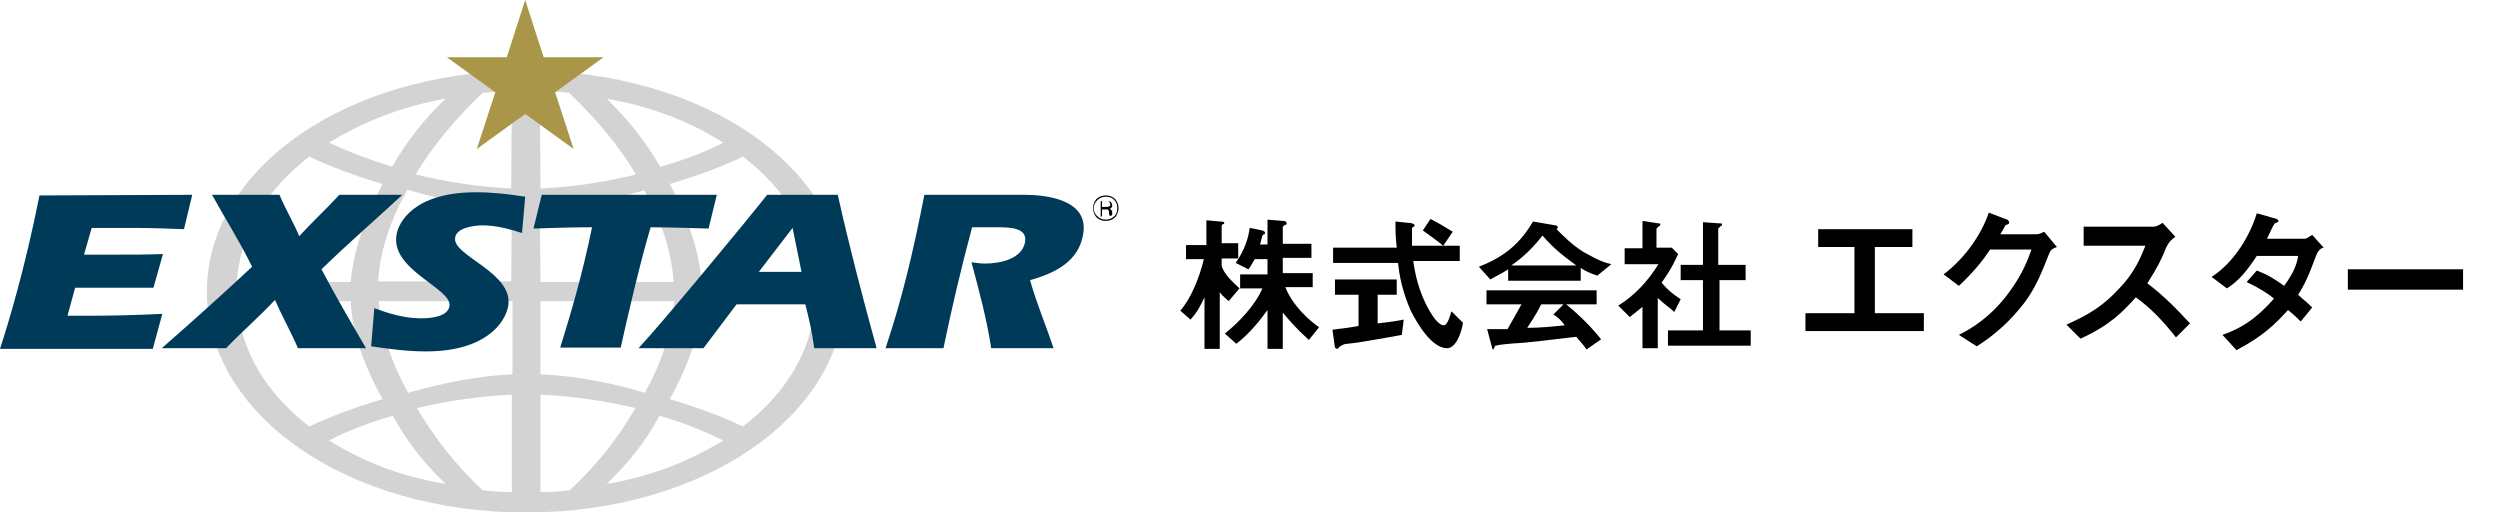 <?xml version="1.0" encoding="utf-8"?>
<!-- Generator: Adobe Illustrator 22.1.0, SVG Export Plug-In . SVG Version: 6.00 Build 0)  -->
<svg version="1.1" id="レイヤー_1" xmlns="http://www.w3.org/2000/svg" xmlns:xlink="http://www.w3.org/1999/xlink" x="0px"
	 y="0px" viewBox="0 0 392.7 80.5" style="enable-background:new 0 0 392.7 80.5;" xml:space="preserve">
<style type="text/css">
	.st0{fill:#D3D3D4;}
	.st1{fill:#AA9649;}
	.st2{fill:#003A59;}
</style>
<path class="st0" d="M82.6,11.1c28,0,50.1,15.3,50.1,34.7s-22.1,34.7-50.1,34.7S32.5,65.2,32.5,45.8S54.6,11.1,82.6,11.1 M55.1,44.3
	c0.3-4.4,2.1-9.9,5-15.4c-4.4-1.3-8.4-2.8-11.5-4.3c-6.8,5.2-10.9,12-11.4,19.7H55.1z M37.2,47.3C37.7,55,41.8,61.8,48.6,67
	c3.1-1.5,7.1-3,11.5-4.3c-3.1-5.5-4.9-11.1-5-15.4C55.1,47.3,37.2,47.3,37.2,47.3z M70,15.5c-6.9,1.2-13.1,3.7-18.3,6.9
	c2.7,1.3,6.1,2.6,9.9,3.8C63.8,22.3,66.7,18.6,70,15.5 M51.7,69.2C56.8,72.4,63,74.9,70,76c-3.4-3.2-6.2-6.8-8.3-10.7
	C57.9,66.4,54.5,67.7,51.7,69.2 M80.4,32.7c-5-0.2-10.8-1.2-16.4-2.9c-2.7,4.8-4.3,9.6-4.6,14.4h20.9L80.4,32.7L80.4,32.7z
	 M59.5,47.3c0.3,4.6,1.9,9.5,4.6,14.4c5.6-1.6,11.4-2.7,16.4-2.9V47.3H59.5z M80.4,14.3c-1.5,0-2.9,0.1-4.6,0.3
	c-4,3.8-7.7,8.1-10.5,12.8c4.9,1.2,10.2,2,15,2.2L80.4,14.3L80.4,14.3z M80.4,62c-4.7,0.2-9.9,0.9-14.9,2.1
	c2.7,4.6,6.2,9.1,10.3,12.9c1.6,0.2,3.1,0.3,4.6,0.3V62z M84.9,29.6c4.9-0.2,10.2-1,15-2.2c-2.8-4.7-6.5-9-10.5-12.8
	c-1.6-0.2-3.1-0.3-4.6-0.3L84.9,29.6L84.9,29.6z M84.9,44.3h20.9c-0.3-4.8-1.9-9.6-4.6-14.4c-5.6,1.6-11.4,2.6-16.4,2.9L84.9,44.3
	L84.9,44.3z M84.9,47.3v11.5c5,0.2,10.8,1.2,16.4,2.9c2.7-4.9,4.3-9.8,4.6-14.4C105.9,47.3,84.9,47.3,84.9,47.3z M84.9,77.3
	c1.5,0,3-0.1,4.6-0.3c4.1-3.8,7.7-8.3,10.3-12.9c-5-1.2-10.2-1.9-14.9-2.1V77.3z M113.6,22.4c-5.2-3.3-11.4-5.7-18.3-6.9
	c3.2,3.1,6.2,6.8,8.4,10.7C107.6,25.1,111,23.8,113.6,22.4 M95.3,76c6.9-1.1,13.1-3.6,18.3-6.8c-2.8-1.4-6.2-2.8-10-3.9
	C101.5,69.2,98.7,72.8,95.3,76 M128.1,44.3c-0.4-7.6-4.6-14.5-11.4-19.7c-3.1,1.5-7.1,3-11.5,4.3c3,5.5,4.7,11,5,15.4
	C110.2,44.3,128.1,44.3,128.1,44.3z M110.2,47.3c-0.1,4.3-1.9,9.9-5,15.4c4.4,1.3,8.4,2.8,11.5,4.3c6.8-5.2,10.9-12,11.4-19.7H110.2
	z"/>
<polygon class="st1" points="87.2,14.5 94.8,9 85.4,9 82.5,0 79.6,9 70.2,9 77.8,14.5 74.9,23.4 82.5,17.9 90.1,23.4 "/>
<g>
	<path class="st2" d="M30.2,30.6L28.9,36c-2.7-0.1-5.3-0.2-8-0.2h-6.5L13.2,40h5c2.5,0,4.9,0,7.4-0.1l-1.5,5.3H11.8l-1.2,4.4h2.9
		c4,0,8-0.1,12-0.3L24,54.8H0c1.3-4,3.9-12.5,6.2-24.1L30.2,30.6L30.2,30.6z"/>
	<path class="st2" d="M39.6,41.9c-1.9-3.9-4.2-7.5-6.3-11.3c1.7,0,3.3,0,5.1,0s3.7,0,5.5,0c0.9,2.2,2.2,4.3,3.1,6.5
		c2-2.2,4.3-4.3,6.3-6.5c1.5,0,2.9,0,4.3,0c1.9,0,3.7,0,5.6,0c-4.2,3.9-8.6,7.7-12.7,11.7c2.2,4.2,4.6,8.3,7,12.4
		c-1.8,0-3.6,0-5.4,0c-1.8,0-3.5,0-5.3,0c-1.1-2.6-2.5-5-3.6-7.6c-2.4,2.6-5.2,5-7.7,7.6c-1.6,0-3.3,0-4.9,0c-1.7,0-3.4,0-5.2,0
		C30.2,50.5,35,46.2,39.6,41.9"/>
	<path class="st2" d="M82,36.6c-1.9-0.6-4-1.2-6.2-1.2c-1.4,0-4.1,0.4-4.3,1.9c-0.6,2.9,9.4,5.5,8.3,10.9c-0.5,2.5-3.5,7-12.9,7
		c-3,0-5.8-0.4-8.6-0.8l0.5-6c2.1,0.8,4.7,1.6,7.3,1.6c1.5,0,4.2-0.2,4.5-1.9c0.5-2.8-9.4-5.7-8.3-11.3c0.3-1.7,2.5-6.6,12.5-6.6
		c2.6,0,5.2,0.3,7.7,0.7L82,36.6z"/>
	<path class="st2" d="M112.6,30.6l-1.3,5.3c-0.3,0-5.7-0.2-9.1-0.2c-1.7,5.7-3.7,14.4-4.7,18.9H88c1.8-5.8,3.5-11.6,5-18.9
		c-3,0-6.1,0.1-9.2,0.2l1.3-5.3C85.1,30.6,112.6,30.6,112.6,30.6z"/>
	<path class="st2" d="M119.2,42.7l5.3-6.9l1.4,6.9H119.2z M126.5,47.8c0.6,2.3,1.1,4.6,1.4,6.9h9.8c-2.2-8-4.3-16-6.1-24.1h-11.1
		c-3.3,4.2-16.3,19.9-20.2,24.1h10.2l5.2-6.9H126.5z"/>
	<path class="st2" d="M152.7,35.7c-1.7,6.3-3.2,12.7-4.5,19h-9.1c2.5-7.5,4.2-14.4,6.1-24.1h15.6c2.1,0,10.6,0.2,9.3,6.4
		c-0.7,3.8-3.9,5.8-8.3,7c1,3.6,2.5,7.1,3.7,10.7h-9.8c-0.7-4.6-1.9-9-3.1-13.5c0.7,0.1,1.4,0.2,2.1,0.2c2.6,0,5.8-0.8,6.3-3.3
		c0.5-2.4-2.5-2.4-4.5-2.4H152.7z"/>
	<path d="M173.7,34.7c-0.6,0-1.1-0.2-1.5-0.6c-0.3-0.4-0.5-0.8-0.5-1.4s0.2-1,0.5-1.4c0.4-0.4,0.9-0.6,1.5-0.6s1.1,0.2,1.5,0.6
		c0.3,0.4,0.5,0.8,0.5,1.4c0,0.5-0.2,1-0.5,1.4C174.8,34.5,174.3,34.7,173.7,34.7 M173.7,34.5c0.6,0,1-0.2,1.4-0.6
		c0.3-0.3,0.4-0.7,0.4-1.2s-0.1-0.9-0.4-1.2c-0.3-0.4-0.8-0.6-1.4-0.6c-0.6,0-1,0.2-1.4,0.6c-0.3,0.3-0.5,0.8-0.5,1.2
		c0,0.5,0.2,0.9,0.5,1.2C172.7,34.3,173.1,34.5,173.7,34.5 M174.6,33.9h-0.3l0,0c0-0.1-0.1-0.2-0.1-0.5s-0.1-0.5-0.2-0.5h-0.1h-0.1
		h-0.1h-0.6V34h-0.2v-2.4h0.9c0.3,0,0.5,0,0.6,0.1c0.2,0.1,0.3,0.3,0.3,0.5c0,0.1,0,0.3-0.1,0.4c-0.1,0.1-0.2,0.2-0.3,0.2
		c0.1,0.1,0.1,0.1,0.2,0.1l0.1,0.1c0,0,0,0.1,0.1,0.2c0,0,0,0.1,0,0.2v0.1v0.1c0,0.1,0,0.1,0,0.2C174.6,33.7,174.6,33.7,174.6,33.9
		C174.6,33.8,174.6,33.8,174.6,33.9L174.6,33.9 M174.4,32.1c0-0.2-0.1-0.3-0.2-0.4c-0.1-0.1-0.2-0.1-0.4-0.1h-0.7v0.9h0.7
		c0.2,0,0.3,0,0.4-0.1C174.4,32.4,174.4,32.3,174.4,32.1"/>
</g>
<g>
	<path d="M193,47.3c-0.4-0.4-1-0.8-1.4-1.4v8.9h-2.4v-8.1c-0.6,1.2-1,2.2-2.2,3.5l-1.6-1.4c1.6-1.8,3-5.1,3.7-8.1h-2.8v-2.2h3.2
		v-3.9l2.2,0.2c0.2,0,0.6,0,0.6,0.2c0,0.2,0,0.2-0.2,0.2l-0.2,0.2v2.8h2.6v2.4h-2.6v1.2c0.4,1.2,1.4,2.2,2.8,3.5L193,47.3z
		 M205.6,53.4c-2.2-2-3-3-4.1-4.3v5.7h-2.4v-6.1c-1,1.4-2.8,3.7-4.9,5.3l-1.8-1.6c2-1.6,4.7-4.3,5.9-7.1h-3.5v-2.2h4.3v-2.4h-2
		c-0.6,1-0.8,1.4-1,1.6l-2-1c1.4-2,2-3.9,2.2-5.5l2,0.4c0.4,0.2,0.4,0.2,0.4,0.4c0,0.2,0,0.2-0.2,0.2l-0.2,0.2
		c-0.2,0.6-0.2,1-0.4,1.4h1.2v-3.9l2.4,0.2c0.2,0,0.6,0,0.6,0.4c0,0.2,0,0.2-0.2,0.2c-0.4,0.2-0.4,0.4-0.4,0.4v2.6h4.5v2.2h-4.5v2.4
		h4.7v2.2h-4.3c0.6,1.6,2.2,4.1,5.3,6.3L205.6,53.4z"/>
	<path d="M220.2,52.6c-2,0.4-6.9,1.2-6.9,1.2c-0.2,0-1.4,0.2-1.6,0.2c-0.6,0-0.8,0.2-1.2,0.4c-0.4,0.4-0.4,0.4-0.4,0.4
		s-0.2,0-0.4-0.2l-0.4-2.8c1.2-0.2,2-0.2,4.1-0.6v-4.9h-3.7v-2.4h9.7v2.4h-3v4.5c1.6-0.2,2-0.2,4.1-0.6L220.2,52.6z M227.3,54.7
		c-2.4,0-4.7-3.9-5.7-5.9c-1.4-3.2-1.8-5.7-2-7.5h-10.2v-2.4h10c-0.2-1.8-0.2-2.6-0.2-4.1l2,0.2c0.6,0,1,0.2,1,0.4
		c0,0.2,0,0.2-0.2,0.2c-0.2,0.2-0.2,0.2-0.2,0.4c0,1.4,0,1.8,0,2.6h7.5v2.4H222c0.2,1.6,0.8,4.9,2.6,7.9c0.8,1.4,1.6,2.2,2.2,2.2
		s1-1.6,1.2-2.2l1.8,1.8C229.7,51.6,228.9,54.7,227.3,54.7z M226.7,38.6c-1.2-1-2.4-1.8-3.2-2.4l1.2-1.8c1.2,0.6,2.2,1.2,3.5,2
		L226.7,38.6z"/>
	<path d="M250.9,43.3c-1.2-0.4-2-0.8-2.6-1.2v2h-11.4v-1.8c-1.2,0.8-1.8,1-2.8,1.6l-1.8-2c4.1-1.6,6.5-3.7,8.5-7.1l3.5,0.6
		c0.2,0,0.4,0.2,0.4,0.2c0,0.2,0,0.2-0.2,0.4c1.2,1.2,2.4,2.4,4.1,3.5c0.8,0.4,2.6,1.6,4.5,2L250.9,43.3z M249.2,54.9
		c-0.2-0.4-0.6-0.8-1.6-2c-3.2,0.4-8.5,1-9.1,1c-0.4,0-3,0.2-3.5,0.4c-0.2,0-0.2,0-0.2,0.2c-0.2,0.2-0.2,0.4-0.2,0.4s-0.2,0-0.2-0.2
		l-0.8-3c1.4,0,2.2,0,3.2,0c0.6-1,1-1.8,2.2-3.9h-5.5v-2.2h17.3v2.2H246c2,1.6,4.1,3.7,5.5,5.5L249.2,54.9z M242.3,37
		c-1.6,2-2.8,3.2-4.9,4.7h10.2C245.6,40.2,244.2,39.2,242.3,37z M244,49.4l1.6-1.6h-3.5c-1,2-1.8,3-2.2,3.7c2,0,3.9-0.2,5.9-0.4
		C245.4,50.6,245,50,244,49.4z"/>
	<path d="M263,49c-0.6-0.6-1.6-1.2-2.6-2.2v7.9H258v-6.5c-0.8,0.6-1.2,1-2,1.6l-1.8-1.8c2.6-1.6,4.7-3.9,6.3-6.5h-5.3V39h2.8v-4.3
		l2.6,0.4c0.2,0,0.2,0,0.2,0.2c0,0,0,0.2-0.2,0.2c-0.4,0.4-0.4,0.4-0.4,0.4v3h2.4l1,1c-0.4,0.8-0.8,2-2.6,4.5c1,1.2,1.8,1.8,3,2.6
		L263,49z M262,54.3v-2.4h5.5v-7.9h-3.5v-2.4h3.5v-6.7l2.8,0.2c0.2,0,0.2,0,0.2,0.2c0,0,0,0.2-0.2,0.2c-0.2,0.2-0.4,0.4-0.4,0.4v5.7
		h4.3v2.4h-4.1v7.9h4.9v2.4H262z"/>
	<path d="M283.6,52v-2.8h7.7V38.8h-5.7V36h14.8v2.8h-5.9v10.4h7.7V52H283.6z"/>
	<path d="M321.9,39.8c-1,2.4-2,5.5-4.5,8.5c-2.6,3.2-5.3,5.1-6.9,6.1l-2.8-1.8c1.6-0.8,4.9-2.6,7.9-6.7c2.2-3,3-5.3,3.5-6.7h-6.5
		c-0.8,1.2-2.2,3.2-4.9,5.7l-2.4-1.8c3.7-2.8,6.1-6.7,7.1-9.7l2.6,1c0.2,0,0.6,0.2,0.6,0.6c0,0.2-0.2,0.2-0.6,0.4
		c-0.2,0.4-0.4,0.8-0.8,1.4h5.7c0.4,0,0.8-0.2,1.2-0.4l2,2.4C322.5,39,322.1,39.2,321.9,39.8z"/>
	<path d="M341.8,53c-2.2-2.8-4.1-4.7-6.3-6.3c-2,2.2-3.9,4.3-8.7,6.5l-2.2-2.2c1.6-0.8,4.9-2,8.1-5.5c2.8-2.8,3.7-5.5,4.3-6.9h-9.7
		v-3h11c0.4,0,0.8-0.2,1.4-0.6l2,2.2c-0.6,0.4-1,0.8-1.4,1.6c-0.8,2-1.4,3.2-3,5.7c2.4,1.8,4.7,4.1,6.7,6.3L341.8,53z"/>
	<path d="M363.8,40.2c-0.8,2-1.2,3.5-2.8,6.1c0.6,0.6,1.2,1,2.2,2l-1.8,2.2c-0.4-0.4-1-1-2-1.8c-2,2.2-3.9,4.1-8.1,6.3l-2.2-2.4
		c4.1-1.4,6.3-3.7,8.1-5.7c-1-0.8-2.2-1.6-4.3-2.6l1.6-1.8c1.6,0.6,2.6,1.2,4.3,2.4c1.6-2.2,2-3.5,2.2-4.7h-6.5
		c-1.6,2.4-2.8,3.9-4.7,5.1l-2.4-1.8c3.7-2.4,6.1-6.7,7.1-10l2.8,0.8c0.2,0,0.6,0.2,0.6,0.4c0,0.2-0.2,0.2-0.6,0.4
		c-0.4,0.6-0.8,1.6-1.2,2.4h5.9c0.4,0,0.8-0.4,1.2-0.6l1.8,2C364.4,39,364,39.6,363.8,40.2z"/>
	<path d="M368.8,45.5v-3.2h18.1v3.2H368.8z"/>
</g>
</svg>
